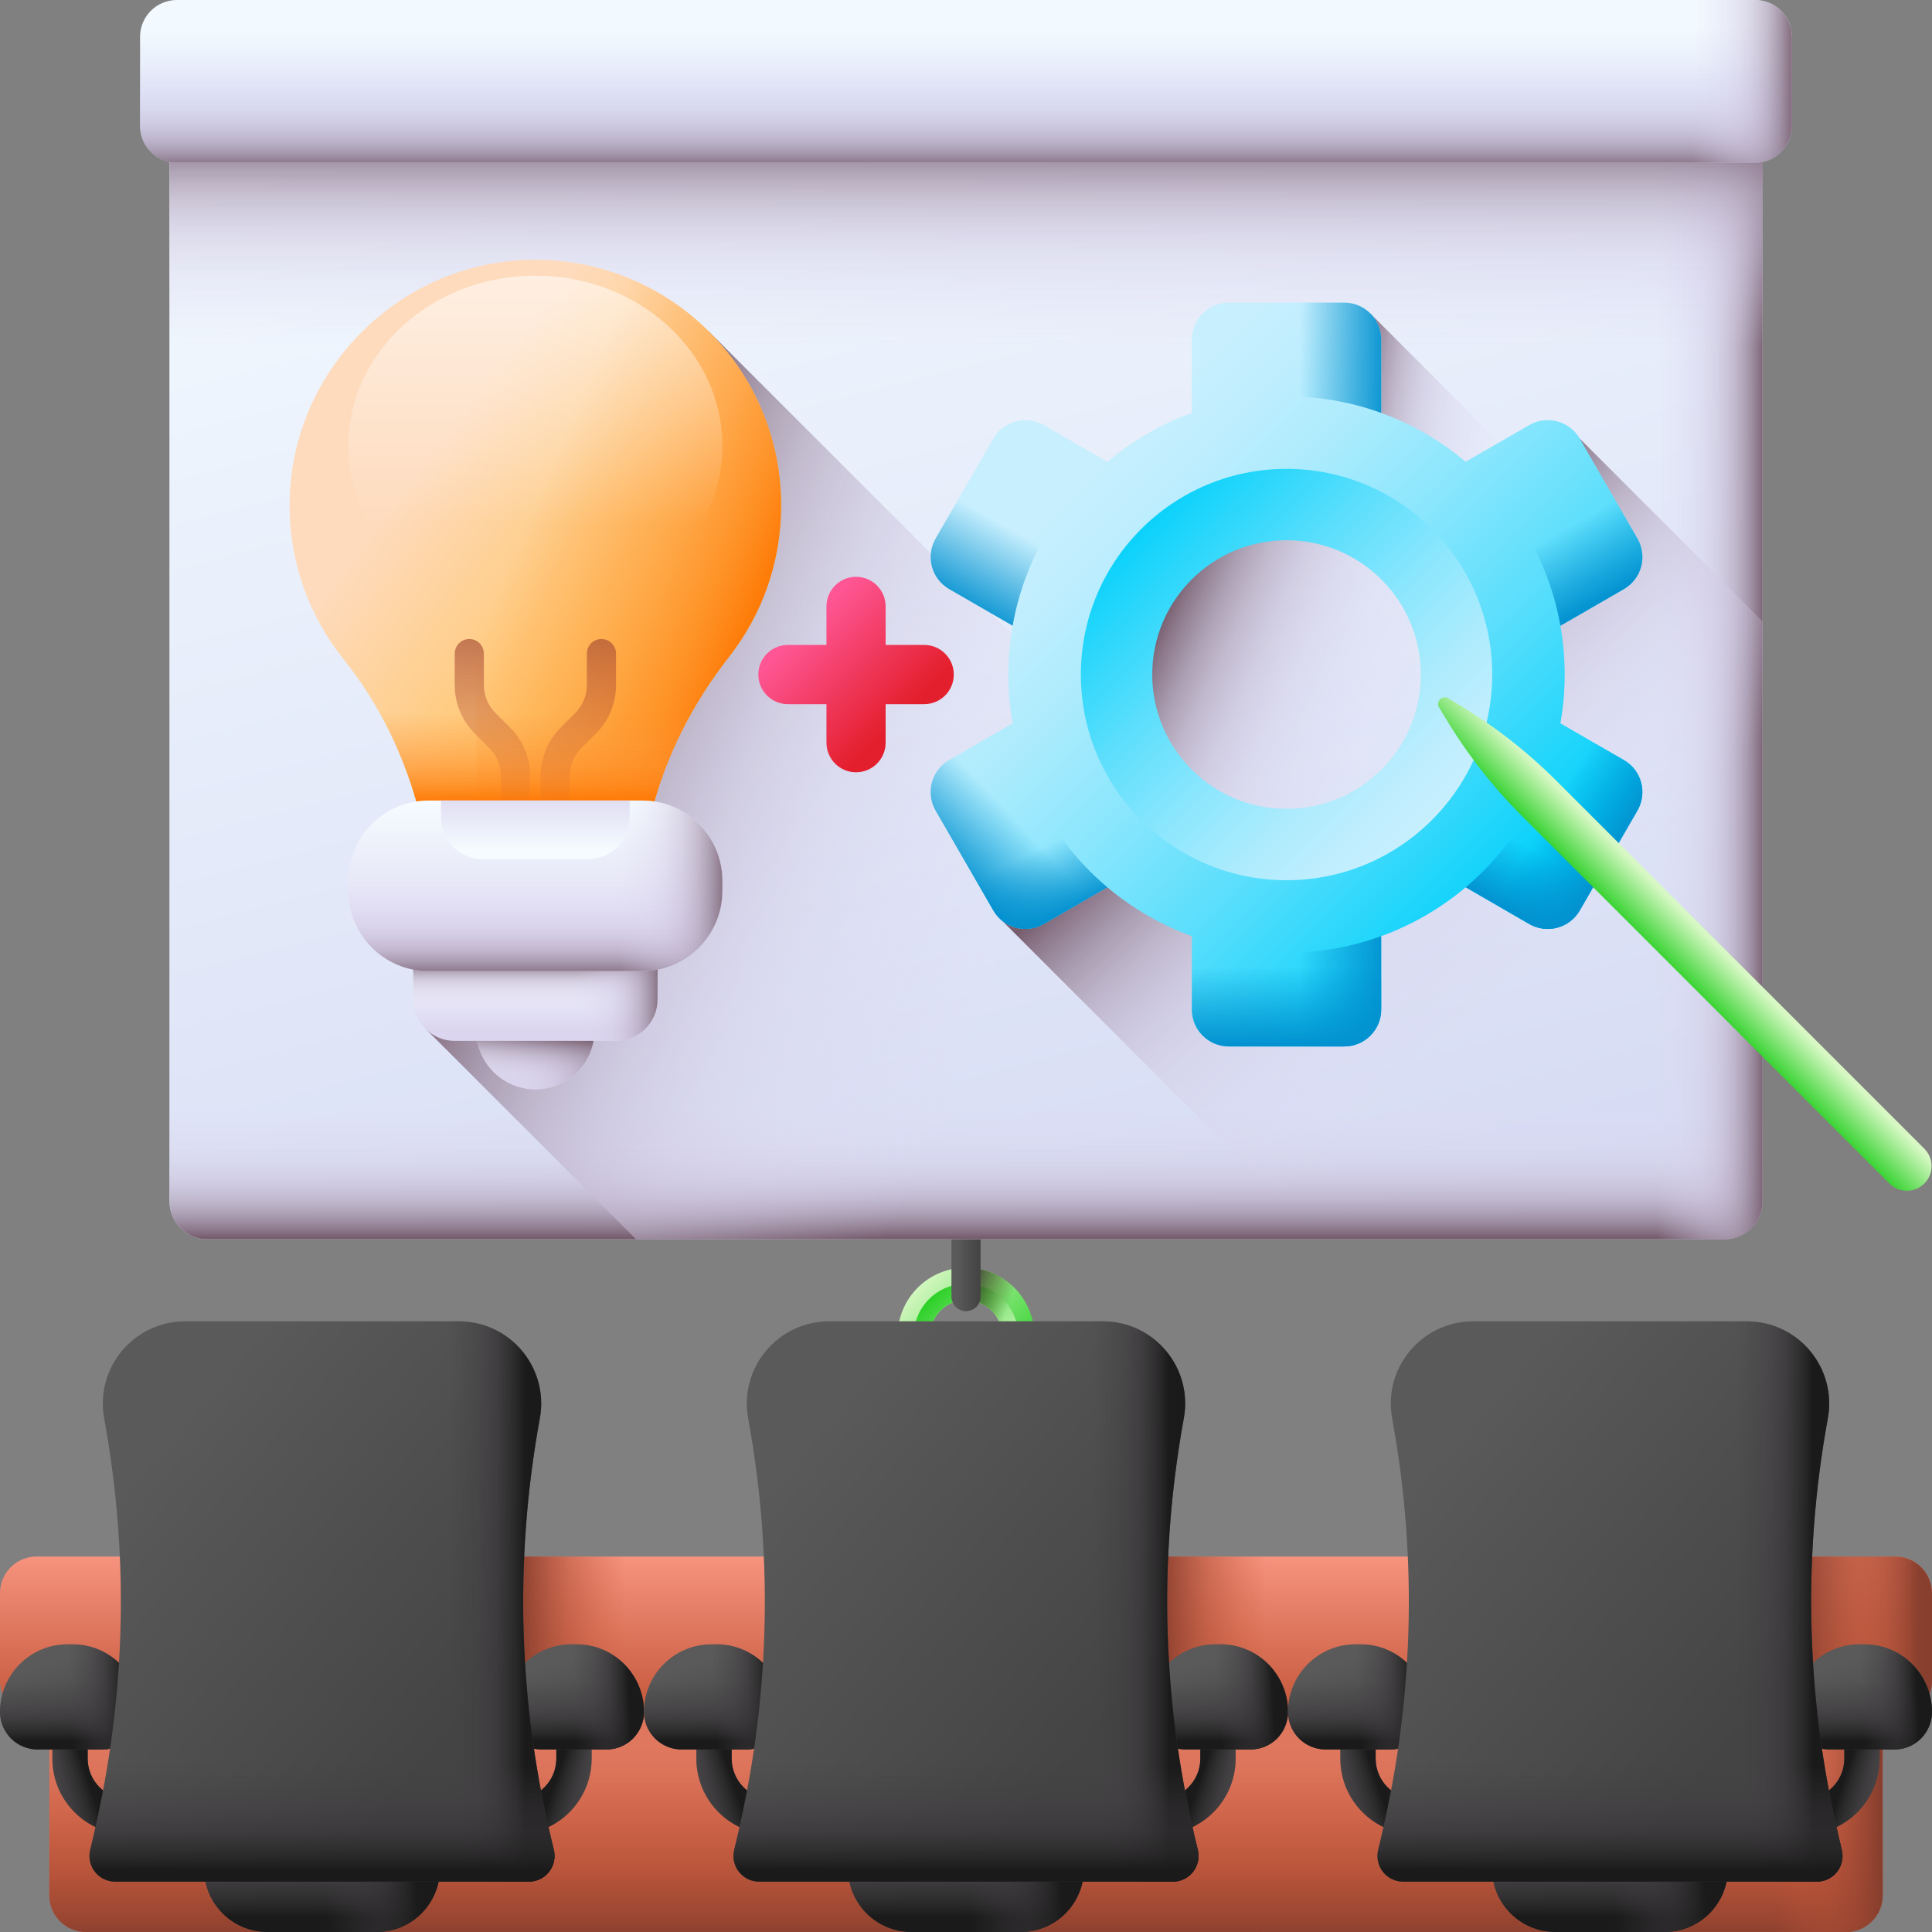 <svg xmlns="http://www.w3.org/2000/svg" width="75" height="75" viewBox="0 0 75 75" fill="none">
  <rect x="0" y="0" width="75" height="75" fill="#808080" stroke="none"/>
  <g clip-path="url(#clip0_645_353)">
    <path d="M73.085 62.169V73.578C73.085 74.326 72.505 74.941 71.77 74.996L41.328 75H3.338C2.552 75 1.915 74.363 1.915 73.578V62.169H73.085Z" fill="url(#paint0_linear_645_353)"/>
    <path d="M73.085 62.169V73.578C73.085 74.326 72.505 74.941 71.77 74.996L41.328 75H3.338C2.552 75 1.915 74.363 1.915 73.578V62.169H73.085Z" fill="url(#paint1_linear_645_353)"/>
    <path d="M73.085 62.169V73.578C73.085 74.326 72.505 74.941 71.77 74.996L41.328 75H3.338C2.552 75 1.915 74.363 1.915 73.578V62.169H73.085Z" fill="url(#paint2_linear_645_353)"/>
    <path d="M73.085 62.169V73.578C73.085 74.363 72.448 75 71.662 75H56.443V62.169H73.085Z" fill="url(#paint3_linear_645_353)"/>
    <path d="M37.5 54.52C36.036 54.52 34.846 53.329 34.846 51.865C34.846 50.402 36.036 49.211 37.5 49.211C38.964 49.211 40.154 50.402 40.154 51.865C40.155 53.329 38.964 54.52 37.5 54.52ZM37.5 50.466C36.729 50.466 36.101 51.093 36.101 51.865C36.101 52.636 36.729 53.264 37.5 53.264C38.272 53.264 38.899 52.636 38.899 51.865C38.899 51.093 38.272 50.466 37.5 50.466Z" fill="url(#paint4_linear_645_353)"/>
    <path d="M39.527 51.865C39.527 50.746 38.62 49.838 37.5 49.838C36.381 49.838 35.473 50.746 35.473 51.865C35.473 52.985 36.381 53.892 37.5 53.892C38.62 53.892 39.527 52.985 39.527 51.865ZM37.5 53.264C36.728 53.264 36.101 52.637 36.101 51.865C36.101 51.094 36.728 50.466 37.5 50.466C38.272 50.466 38.899 51.094 38.899 51.865C38.899 52.637 38.272 53.264 37.5 53.264Z" fill="url(#paint5_linear_645_353)"/>
    <path d="M37.5 49.211V50.466C38.272 50.466 38.899 51.093 38.899 51.865C38.899 52.156 38.81 52.426 38.658 52.65H40.036C40.113 52.402 40.154 52.138 40.154 51.865C40.154 50.401 38.964 49.211 37.5 49.211Z" fill="url(#paint6_linear_645_353)"/>
    <path d="M37.5 50.9C37.188 50.9 36.935 50.647 36.935 50.334V45.273C36.935 44.961 37.188 44.708 37.5 44.708C37.812 44.708 38.066 44.961 38.066 45.273V50.334C38.066 50.647 37.812 50.9 37.5 50.9Z" fill="url(#paint7_linear_645_353)"/>
    <path d="M66.945 48.11H8.054C7.239 48.11 6.577 47.449 6.577 46.633V2.349C6.577 1.533 7.239 0.871 8.054 0.871H66.945C67.761 0.871 68.422 1.533 68.422 2.349V46.633C68.423 47.449 67.761 48.11 66.945 48.11Z" fill="url(#paint8_linear_645_353)"/>
    <path d="M6.577 33.94V46.633C6.577 47.448 7.239 48.11 8.054 48.11H66.945C67.761 48.11 68.422 47.448 68.422 46.633V33.94H6.577Z" fill="url(#paint9_linear_645_353)"/>
    <path d="M66.945 0.871H36.502V48.11H66.945C67.761 48.11 68.422 47.449 68.422 46.633V2.349C68.423 1.533 67.761 0.871 66.945 0.871Z" fill="url(#paint10_linear_645_353)"/>
    <path d="M66.945 0.871H8.054C7.239 0.871 6.577 1.533 6.577 2.349V20.056H68.423V2.349C68.423 1.533 67.761 0.871 66.945 0.871Z" fill="url(#paint11_linear_645_353)"/>
    <path d="M68.134 6.317H6.866C6.077 6.317 5.437 5.676 5.437 4.887V1.43C5.437 0.64 6.077 0 6.866 0H68.134C68.924 0 69.564 0.64 69.564 1.43V4.887C69.564 5.676 68.923 6.317 68.134 6.317Z" fill="url(#paint12_linear_645_353)"/>
    <path d="M5.437 1.574V4.887C5.437 5.677 6.077 6.317 6.866 6.317H68.134C68.924 6.317 69.564 5.676 69.564 4.887V1.574H5.437Z" fill="url(#paint13_linear_645_353)"/>
    <path d="M68.134 0H55.437V6.317H68.134C68.924 6.317 69.564 5.676 69.564 4.887V1.43C69.564 0.64 68.924 0 68.134 0Z" fill="url(#paint14_linear_645_353)"/>
    <path d="M49.943 18.201C45.533 18.201 41.959 21.776 41.959 26.186C41.959 30.596 45.533 34.17 49.943 34.17C54.353 34.17 57.927 30.596 57.927 26.186C57.927 21.776 54.353 18.201 49.943 18.201Z" fill="url(#paint15_linear_645_353)"/>
    <path d="M53.213 12.186V18.817H59.844L53.213 12.186Z" fill="url(#paint16_linear_645_353)"/>
    <path d="M68.423 24.125V46.633C68.423 47.448 67.761 48.11 66.945 48.11H51.268L38.899 35.741L43.983 31.498C45.444 33.138 47.572 34.17 49.942 34.17C54.353 34.17 57.927 30.596 57.927 26.186C57.927 24.334 57.296 22.627 56.238 21.274L61.327 17.029L68.423 24.125Z" fill="url(#paint17_linear_645_353)"/>
    <path d="M27.525 12.875L19.592 20.808V38.483L16.578 39.996L24.692 48.11H62.76L27.525 12.875Z" fill="url(#paint18_linear_645_353)"/>
    <path d="M73.577 66.671H1.423C0.637 66.671 0 66.034 0 65.248V61.846C0 61.06 0.637 60.423 1.423 60.423H73.577C74.363 60.423 75 61.06 75 61.846V65.248C75 66.034 74.363 66.671 73.577 66.671Z" fill="url(#paint19_linear_645_353)"/>
    <path d="M18.786 60.423H31.456V66.671H18.786V60.423Z" fill="url(#paint20_linear_645_353)"/>
    <path d="M43.665 60.423H56.335V66.671H43.665V60.423Z" fill="url(#paint21_linear_645_353)"/>
    <path d="M73.577 60.423H63.758V66.671H73.577C74.363 66.671 75 66.034 75 65.248V61.846C75 61.06 74.363 60.423 73.577 60.423Z" fill="url(#paint22_linear_645_353)"/>
    <path d="M73.577 60.423H63.758V66.671H73.577C74.363 66.671 75 66.034 75 65.248V61.846C75 61.06 74.363 60.423 73.577 60.423Z" fill="url(#paint23_linear_645_353)"/>
    <path d="M7.204 71.215H4.978C3.354 71.215 2.033 69.894 2.033 68.27V65.873H3.404V68.27C3.404 69.138 4.11 69.844 4.978 69.844H7.204V71.215Z" fill="url(#paint24_linear_645_353)"/>
    <path d="M7.204 71.215H4.978C3.354 71.215 2.033 69.894 2.033 68.27V65.873H3.404V68.27C3.404 69.138 4.11 69.844 4.978 69.844H7.204V71.215Z" fill="url(#paint25_linear_645_353)"/>
    <path d="M3.975 67.915H1.461C0.654 67.915 0 67.261 0 66.454C0 65.005 1.174 63.831 2.623 63.831H2.814C4.262 63.831 5.437 65.005 5.437 66.454C5.436 67.261 4.782 67.915 3.975 67.915Z" fill="url(#paint26_linear_645_353)"/>
    <path d="M3.975 67.915H1.461C0.654 67.915 0 67.261 0 66.454C0 65.005 1.174 63.831 2.623 63.831H2.814C4.262 63.831 5.437 65.005 5.437 66.454C5.436 67.261 4.782 67.915 3.975 67.915Z" fill="url(#paint27_linear_645_353)"/>
    <path d="M2.814 63.831H2.622C2.422 63.831 2.226 63.855 2.039 63.897V67.915H3.975C4.782 67.915 5.436 67.261 5.436 66.454C5.436 65.005 4.262 63.831 2.814 63.831Z" fill="url(#paint28_linear_645_353)"/>
    <path d="M17.796 71.215H20.022C21.646 71.215 22.967 69.894 22.967 68.27V65.873H21.596V68.27C21.596 69.138 20.89 69.844 20.022 69.844H17.796V71.215Z" fill="url(#paint29_linear_645_353)"/>
    <path d="M17.796 71.215H20.022C21.646 71.215 22.967 69.894 22.967 68.27V65.873H21.596V68.27C21.596 69.138 20.89 69.844 20.022 69.844H17.796V71.215Z" fill="url(#paint30_linear_645_353)"/>
    <path d="M23.539 67.915H21.024C20.218 67.915 19.564 67.261 19.564 66.454C19.564 65.005 20.738 63.831 22.186 63.831H22.377C23.826 63.831 25 65.005 25 66.454C25 67.261 24.346 67.915 23.539 67.915Z" fill="url(#paint31_linear_645_353)"/>
    <path d="M23.539 67.915H21.024C20.218 67.915 19.564 67.261 19.564 66.454C19.564 65.005 20.738 63.831 22.186 63.831H22.377C23.826 63.831 25 65.005 25 66.454C25 67.261 24.346 67.915 23.539 67.915Z" fill="url(#paint32_linear_645_353)"/>
    <path d="M22.377 63.831H22.186C21.985 63.831 21.79 63.855 21.602 63.897V67.915H23.539C24.346 67.915 25 67.261 25 66.454C25 65.005 23.826 63.831 22.377 63.831Z" fill="url(#paint33_linear_645_353)"/>
    <path d="M14.618 75H10.382C9.023 75 7.921 73.898 7.921 72.539C7.921 70.099 9.899 68.121 12.339 68.121H12.661C15.101 68.121 17.079 70.099 17.079 72.539C17.079 73.898 15.977 75 14.618 75Z" fill="url(#paint34_linear_645_353)"/>
    <path d="M14.618 75H10.382C9.023 75 7.921 73.898 7.921 72.539C7.921 70.099 9.899 68.121 12.339 68.121H12.661C15.101 68.121 17.079 70.099 17.079 72.539C17.079 73.898 15.977 75 14.618 75Z" fill="url(#paint35_linear_645_353)"/>
    <path d="M12.662 68.121H12.339C12.001 68.121 11.672 68.16 11.355 68.232V75H14.618C15.978 75 17.08 73.898 17.08 72.539C17.08 70.099 15.102 68.121 12.662 68.121Z" fill="url(#paint36_linear_645_353)"/>
    <path d="M20.53 73.046C15.177 73.046 9.824 73.046 4.47 73.046C3.821 73.046 3.346 72.436 3.502 71.805C4.88 66.224 5.061 60.64 4.043 55.058C3.686 53.097 5.197 51.293 7.19 51.293H17.81C19.803 51.293 21.314 53.097 20.957 55.058C19.94 60.64 20.12 66.224 21.499 71.805C21.654 72.436 21.18 73.046 20.53 73.046Z" fill="url(#paint37_linear_645_353)"/>
    <path d="M20.957 55.057C21.314 53.097 19.803 51.293 17.81 51.293C15.608 51.293 13.407 51.293 11.205 51.293V73.046H20.53C21.18 73.046 21.654 72.436 21.498 71.805C20.12 66.224 19.94 60.64 20.957 55.057Z" fill="url(#paint38_linear_645_353)"/>
    <path d="M3.502 71.805C3.346 72.436 3.821 73.046 4.47 73.046H20.53C21.18 73.046 21.654 72.436 21.499 71.805C20.922 69.472 20.556 67.138 20.399 64.804H4.602C4.444 67.138 4.078 69.472 3.502 71.805Z" fill="url(#paint39_linear_645_353)"/>
    <path d="M32.204 71.215H29.978C28.354 71.215 27.033 69.894 27.033 68.27V65.873H28.404V68.27C28.404 69.138 29.11 69.844 29.978 69.844H32.204V71.215Z" fill="url(#paint40_linear_645_353)"/>
    <path d="M32.204 71.215H29.978C28.354 71.215 27.033 69.894 27.033 68.27V65.873H28.404V68.27C28.404 69.138 29.11 69.844 29.978 69.844H32.204V71.215Z" fill="url(#paint41_linear_645_353)"/>
    <path d="M28.975 67.915H26.461C25.654 67.915 25 67.261 25 66.454C25 65.005 26.174 63.831 27.623 63.831H27.814C29.262 63.831 30.437 65.005 30.437 66.454C30.436 67.261 29.782 67.915 28.975 67.915Z" fill="url(#paint42_linear_645_353)"/>
    <path d="M28.975 67.915H26.461C25.654 67.915 25 67.261 25 66.454C25 65.005 26.174 63.831 27.623 63.831H27.814C29.262 63.831 30.437 65.005 30.437 66.454C30.436 67.261 29.782 67.915 28.975 67.915Z" fill="url(#paint43_linear_645_353)"/>
    <path d="M27.814 63.831H27.622C27.422 63.831 27.226 63.855 27.039 63.897V67.915H28.975C29.782 67.915 30.436 67.261 30.436 66.454C30.436 65.005 29.262 63.831 27.814 63.831Z" fill="url(#paint44_linear_645_353)"/>
    <path d="M42.796 71.215H45.022C46.646 71.215 47.967 69.894 47.967 68.27V65.873H46.596V68.27C46.596 69.138 45.89 69.844 45.022 69.844H42.796V71.215Z" fill="url(#paint45_linear_645_353)"/>
    <path d="M42.796 71.215H45.022C46.646 71.215 47.967 69.894 47.967 68.27V65.873H46.596V68.27C46.596 69.138 45.89 69.844 45.022 69.844H42.796V71.215Z" fill="url(#paint46_linear_645_353)"/>
    <path d="M48.539 67.915H46.024C45.218 67.915 44.563 67.261 44.563 66.454C44.563 65.005 45.738 63.831 47.186 63.831H47.377C48.826 63.831 50 65.005 50 66.454C50 67.261 49.346 67.915 48.539 67.915Z" fill="url(#paint47_linear_645_353)"/>
    <path d="M48.539 67.915H46.024C45.218 67.915 44.563 67.261 44.563 66.454C44.563 65.005 45.738 63.831 47.186 63.831H47.377C48.826 63.831 50 65.005 50 66.454C50 67.261 49.346 67.915 48.539 67.915Z" fill="url(#paint48_linear_645_353)"/>
    <path d="M47.377 63.831H47.186C46.985 63.831 46.79 63.855 46.602 63.897V67.915H48.539C49.346 67.915 50 67.261 50 66.454C50 65.005 48.826 63.831 47.377 63.831Z" fill="url(#paint49_linear_645_353)"/>
    <path d="M39.618 75H35.382C34.022 75 32.92 73.898 32.92 72.539C32.92 70.099 34.898 68.121 37.339 68.121H37.661C40.101 68.121 42.079 70.099 42.079 72.539C42.079 73.898 40.977 75 39.618 75Z" fill="url(#paint50_linear_645_353)"/>
    <path d="M39.618 75H35.382C34.022 75 32.92 73.898 32.92 72.539C32.92 70.099 34.898 68.121 37.339 68.121H37.661C40.101 68.121 42.079 70.099 42.079 72.539C42.079 73.898 40.977 75 39.618 75Z" fill="url(#paint51_linear_645_353)"/>
    <path d="M37.661 68.121H37.339C37.001 68.121 36.672 68.16 36.355 68.232V75H39.618C40.977 75 42.079 73.898 42.079 72.539C42.079 70.099 40.101 68.121 37.661 68.121Z" fill="url(#paint52_linear_645_353)"/>
    <path d="M45.53 73.046C40.176 73.046 34.823 73.046 29.47 73.046C28.82 73.046 28.346 72.436 28.502 71.805C29.88 66.224 30.06 60.64 29.043 55.058C28.686 53.097 30.197 51.293 32.19 51.293H42.81C44.803 51.293 46.314 53.097 45.957 55.058C44.94 60.64 45.12 66.224 46.498 71.805C46.654 72.436 46.179 73.046 45.53 73.046Z" fill="url(#paint53_linear_645_353)"/>
    <path d="M45.956 55.057C46.314 53.097 44.803 51.293 42.81 51.293C40.608 51.293 38.406 51.293 36.205 51.293V73.046H45.529C46.179 73.046 46.654 72.436 46.498 71.805C45.12 66.224 44.939 60.64 45.956 55.057Z" fill="url(#paint54_linear_645_353)"/>
    <path d="M28.502 71.805C28.346 72.436 28.82 73.046 29.47 73.046H45.53C46.179 73.046 46.654 72.436 46.498 71.805C45.922 69.472 45.556 67.138 45.398 64.804H29.601C29.444 67.138 29.078 69.472 28.502 71.805Z" fill="url(#paint55_linear_645_353)"/>
    <path d="M57.204 71.215H54.977C53.353 71.215 52.032 69.894 52.032 68.27V65.873H53.403V68.27C53.403 69.138 54.109 69.844 54.977 69.844H57.204V71.215Z" fill="url(#paint56_linear_645_353)"/>
    <path d="M57.204 71.215H54.977C53.353 71.215 52.032 69.894 52.032 68.27V65.873H53.403V68.27C53.403 69.138 54.109 69.844 54.977 69.844H57.204V71.215Z" fill="url(#paint57_linear_645_353)"/>
    <path d="M53.975 67.915H51.461C50.654 67.915 50 67.261 50 66.454C50 65.005 51.174 63.831 52.623 63.831H52.814C54.262 63.831 55.437 65.005 55.437 66.454C55.436 67.261 54.782 67.915 53.975 67.915Z" fill="url(#paint58_linear_645_353)"/>
    <path d="M53.975 67.915H51.461C50.654 67.915 50 67.261 50 66.454C50 65.005 51.174 63.831 52.623 63.831H52.814C54.262 63.831 55.437 65.005 55.437 66.454C55.436 67.261 54.782 67.915 53.975 67.915Z" fill="url(#paint59_linear_645_353)"/>
    <path d="M52.814 63.831H52.623C52.422 63.831 52.226 63.855 52.039 63.897V67.915H53.975C54.782 67.915 55.436 67.261 55.436 66.454C55.436 65.005 54.262 63.831 52.814 63.831Z" fill="url(#paint60_linear_645_353)"/>
    <path d="M67.796 71.215H70.022C71.646 71.215 72.967 69.894 72.967 68.27V65.873H71.596V68.27C71.596 69.138 70.89 69.844 70.022 69.844H67.796V71.215Z" fill="url(#paint61_linear_645_353)"/>
    <path d="M67.796 71.215H70.022C71.646 71.215 72.967 69.894 72.967 68.27V65.873H71.596V68.27C71.596 69.138 70.89 69.844 70.022 69.844H67.796V71.215Z" fill="url(#paint62_linear_645_353)"/>
    <path d="M73.539 67.915H71.024C70.218 67.915 69.564 67.261 69.564 66.454C69.564 65.005 70.738 63.831 72.186 63.831H72.377C73.826 63.831 75 65.005 75 66.454C75 67.261 74.346 67.915 73.539 67.915Z" fill="url(#paint63_linear_645_353)"/>
    <path d="M73.539 67.915H71.024C70.218 67.915 69.564 67.261 69.564 66.454C69.564 65.005 70.738 63.831 72.186 63.831H72.377C73.826 63.831 75 65.005 75 66.454C75 67.261 74.346 67.915 73.539 67.915Z" fill="url(#paint64_linear_645_353)"/>
    <path d="M72.377 63.831H72.186C71.985 63.831 71.79 63.855 71.602 63.897V67.915H73.539C74.346 67.915 75 67.261 75 66.454C75 65.005 73.826 63.831 72.377 63.831Z" fill="url(#paint65_linear_645_353)"/>
    <path d="M64.618 75H60.382C59.022 75 57.92 73.898 57.92 72.539C57.92 70.099 59.898 68.121 62.339 68.121H62.661C65.101 68.121 67.079 70.099 67.079 72.539C67.079 73.898 65.977 75 64.618 75Z" fill="url(#paint66_linear_645_353)"/>
    <path d="M64.618 75H60.382C59.022 75 57.92 73.898 57.92 72.539C57.92 70.099 59.898 68.121 62.339 68.121H62.661C65.101 68.121 67.079 70.099 67.079 72.539C67.079 73.898 65.977 75 64.618 75Z" fill="url(#paint67_linear_645_353)"/>
    <path d="M62.661 68.121H62.339C62.001 68.121 61.672 68.16 61.355 68.232V75H64.618C65.977 75 67.079 73.898 67.079 72.539C67.079 70.099 65.101 68.121 62.661 68.121Z" fill="url(#paint68_linear_645_353)"/>
    <path d="M70.53 73.046C65.176 73.046 59.823 73.046 54.47 73.046C53.82 73.046 53.346 72.436 53.502 71.805C54.88 66.224 55.06 60.64 54.043 55.058C53.686 53.097 55.197 51.293 57.19 51.293H67.81C69.803 51.293 71.314 53.097 70.957 55.058C69.939 60.64 70.12 66.224 71.498 71.805C71.654 72.436 71.179 73.046 70.53 73.046Z" fill="url(#paint69_linear_645_353)"/>
    <path d="M70.957 55.057C71.314 53.097 69.802 51.293 67.81 51.293C65.608 51.293 63.406 51.293 61.205 51.293V73.046H70.529C71.179 73.046 71.654 72.436 71.498 71.805C70.12 66.224 69.939 60.64 70.957 55.057Z" fill="url(#paint70_linear_645_353)"/>
    <path d="M53.502 71.805C53.346 72.436 53.82 73.046 54.47 73.046H70.53C71.179 73.046 71.654 72.436 71.498 71.805C70.922 69.472 70.556 67.138 70.398 64.804H54.601C54.444 67.138 54.078 69.472 53.502 71.805Z" fill="url(#paint71_linear_645_353)"/>
    <path d="M20.783 42.288C22.049 42.288 23.075 41.261 23.075 39.996C23.075 38.73 22.049 37.704 20.783 37.704C19.517 37.704 18.491 38.73 18.491 39.996C18.491 41.261 19.517 42.288 20.783 42.288Z" fill="url(#paint72_linear_645_353)"/>
    <path d="M20.783 42.288C22.049 42.288 23.075 41.261 23.075 39.996C23.075 38.73 22.049 37.704 20.783 37.704C19.517 37.704 18.491 38.73 18.491 39.996C18.491 41.261 19.517 42.288 20.783 42.288Z" fill="url(#paint73_linear_645_353)"/>
    <path d="M20.783 42.288C22.049 42.288 23.075 41.261 23.075 39.996C23.075 38.73 22.049 37.704 20.783 37.704C19.517 37.704 18.491 38.73 18.491 39.996C18.491 41.261 19.517 42.288 20.783 42.288Z" fill="url(#paint74_linear_645_353)"/>
    <path d="M23.914 40.407H17.652C16.761 40.407 16.039 39.685 16.039 38.794V36.759H25.527V38.794C25.527 39.685 24.805 40.407 23.914 40.407Z" fill="url(#paint75_linear_645_353)"/>
    <path d="M23.914 40.407H17.652C16.761 40.407 16.039 39.685 16.039 38.794V36.759H25.527V38.794C25.527 39.685 24.805 40.407 23.914 40.407Z" fill="url(#paint76_linear_645_353)"/>
    <path d="M25.527 36.76V38.795C25.527 39.686 24.805 40.408 23.913 40.408H20.783V36.76H25.527Z" fill="url(#paint77_linear_645_353)"/>
    <path d="M30.324 19.625C30.324 14.311 25.979 10.011 20.647 10.085C15.495 10.157 11.295 14.372 11.242 19.525C11.219 21.822 12.007 23.934 13.338 25.593C14.751 27.353 15.736 29.417 16.296 31.604L16.366 31.878H25.2L25.291 31.519C25.854 29.321 26.903 27.286 28.301 25.499C29.568 23.88 30.324 21.841 30.324 19.625Z" fill="url(#paint78_linear_645_353)"/>
    <path d="M20.647 10.085C19.905 10.095 19.184 10.194 18.491 10.367V31.878H25.2L25.292 31.519C25.854 29.321 26.903 27.286 28.301 25.499C29.569 23.88 30.324 21.841 30.324 19.625C30.324 14.311 25.979 10.011 20.647 10.085Z" fill="url(#paint79_linear_645_353)"/>
    <path d="M20.783 23.91C24.792 23.91 28.042 20.953 28.042 17.306C28.042 13.659 24.792 10.702 20.783 10.702C16.774 10.702 13.524 13.659 13.524 17.306C13.524 20.953 16.774 23.91 20.783 23.91Z" fill="url(#paint80_linear_645_353)"/>
    <path d="M11.242 19.525C11.219 21.822 12.007 23.934 13.338 25.593C14.751 27.353 15.736 29.417 16.296 31.604L16.366 31.878H25.2L25.292 31.519C25.854 29.321 26.903 27.286 28.301 25.5C29.568 23.88 30.324 21.841 30.324 19.625C30.324 19.491 30.319 19.357 30.314 19.224H11.253C11.249 19.324 11.243 19.424 11.242 19.525Z" fill="url(#paint81_linear_645_353)"/>
    <path d="M20.013 31.891C19.7 31.891 19.447 31.638 19.447 31.325V30.13C19.447 29.718 19.287 29.331 18.995 29.04L18.435 28.48C17.93 27.975 17.652 27.303 17.652 26.589V25.373C17.652 25.06 17.905 24.807 18.218 24.807C18.53 24.807 18.784 25.06 18.784 25.373V26.589C18.784 27.001 18.944 27.388 19.235 27.679L19.796 28.24C20.301 28.745 20.579 29.416 20.579 30.13V31.325C20.579 31.638 20.325 31.891 20.013 31.891Z" fill="url(#paint82_linear_645_353)"/>
    <path d="M21.553 31.891C21.865 31.891 22.119 31.638 22.119 31.325V30.13C22.119 29.718 22.279 29.331 22.57 29.04L23.131 28.48C23.636 27.975 23.914 27.303 23.914 26.589V25.373C23.914 25.06 23.66 24.807 23.348 24.807C23.035 24.807 22.782 25.06 22.782 25.373V26.589C22.782 27.001 22.621 27.388 22.33 27.679L21.77 28.24C21.265 28.745 20.987 29.416 20.987 30.13V31.325C20.987 31.638 21.24 31.891 21.553 31.891Z" fill="url(#paint83_linear_645_353)"/>
    <path d="M24.928 37.697H16.638C14.918 37.697 13.524 36.303 13.524 34.584V34.19C13.524 32.47 14.918 31.076 16.638 31.076H24.928C26.648 31.076 28.042 32.47 28.042 34.19V34.584C28.042 36.303 26.648 37.697 24.928 37.697Z" fill="url(#paint84_linear_645_353)"/>
    <path d="M13.524 34.19V34.584C13.524 36.303 14.918 37.697 16.638 37.697H24.928C26.648 37.697 28.042 36.303 28.042 34.584V34.19C28.042 33.899 27.999 33.619 27.925 33.353H13.641C13.567 33.619 13.524 33.899 13.524 34.19Z" fill="url(#paint85_linear_645_353)"/>
    <path d="M24.928 31.076H20.783V37.697H24.928C26.648 37.697 28.042 36.303 28.042 34.584V34.19C28.042 32.47 26.648 31.076 24.928 31.076Z" fill="url(#paint86_linear_645_353)"/>
    <path d="M17.122 31.076V31.74C17.122 32.63 17.844 33.353 18.735 33.353H22.831C23.722 33.353 24.444 32.63 24.444 31.74V31.076H17.122Z" fill="url(#paint87_linear_645_353)"/>
    <path d="M63.039 29.503L60.575 28.08C60.683 27.465 60.741 26.832 60.741 26.186C60.741 25.539 60.683 24.907 60.575 24.292L63.039 22.868C63.727 22.472 63.962 21.593 63.565 20.906L61.327 17.028C60.93 16.341 60.051 16.106 59.364 16.502L56.897 17.926C55.934 17.114 54.826 16.468 53.618 16.03V13.185C53.618 12.391 52.975 11.748 52.182 11.748H47.704C46.911 11.748 46.267 12.391 46.267 13.185V16.03C45.059 16.468 43.952 17.114 42.988 17.926L40.521 16.502C39.834 16.106 38.955 16.341 38.558 17.028L36.32 20.906C35.923 21.593 36.159 22.472 36.846 22.868L39.31 24.292C39.202 24.907 39.145 25.539 39.145 26.186C39.145 26.832 39.202 27.465 39.31 28.08L36.846 29.503C36.159 29.9 35.923 30.778 36.32 31.465L38.558 35.344C38.955 36.031 39.834 36.266 40.521 35.87L42.988 34.445C43.952 35.257 45.059 35.904 46.267 36.342V39.187C46.267 39.98 46.911 40.623 47.704 40.623H52.182C52.975 40.623 53.618 39.98 53.618 39.187V36.342C54.826 35.904 55.934 35.257 56.897 34.445L59.364 35.87C60.051 36.266 60.93 36.031 61.327 35.344L63.565 31.465C63.962 30.778 63.727 29.9 63.039 29.503ZM49.943 31.782C46.852 31.782 44.347 29.276 44.347 26.186C44.347 23.096 46.852 20.59 49.943 20.59C53.033 20.59 55.538 23.096 55.538 26.186C55.538 29.276 53.033 31.782 49.943 31.782Z" fill="url(#paint88_linear_645_353)"/>
    <path d="M49.943 18.201C45.533 18.201 41.959 21.776 41.959 26.186C41.959 30.596 45.533 34.17 49.943 34.17C54.353 34.17 57.927 30.596 57.927 26.186C57.927 21.776 54.353 18.201 49.943 18.201ZM49.943 31.399C47.064 31.399 44.73 29.065 44.73 26.186C44.73 23.307 47.064 20.973 49.943 20.973C52.822 20.973 55.156 23.307 55.156 26.186C55.156 29.065 52.822 31.399 49.943 31.399Z" fill="url(#paint89_linear_645_353)"/>
    <path d="M39.311 28.08L36.846 29.503C36.159 29.9 35.923 30.779 36.32 31.466L38.559 35.343C38.956 36.03 39.834 36.266 40.521 35.869L42.988 34.445C41.097 32.85 39.76 30.619 39.311 28.08Z" fill="url(#paint90_linear_645_353)"/>
    <path d="M39.311 28.08L36.846 29.503C36.159 29.9 35.923 30.779 36.32 31.466L38.559 35.343C38.956 36.03 39.834 36.266 40.521 35.869L42.988 34.445C41.097 32.85 39.76 30.619 39.311 28.08Z" fill="url(#paint91_linear_645_353)"/>
    <path d="M63.565 20.906L61.327 17.028C60.93 16.341 60.051 16.106 59.364 16.502L56.898 17.927C58.789 19.521 60.126 21.753 60.575 24.291L63.04 22.868C63.727 22.471 63.962 21.593 63.565 20.906Z" fill="url(#paint92_linear_645_353)"/>
    <path d="M49.943 15.388C51.233 15.388 52.471 15.615 53.618 16.03V13.185C53.618 12.391 52.975 11.748 52.182 11.748H47.704C46.911 11.748 46.268 12.392 46.268 13.185V16.03C47.415 15.615 48.652 15.388 49.943 15.388Z" fill="url(#paint93_linear_645_353)"/>
    <path d="M49.943 36.984C48.653 36.984 47.415 36.757 46.268 36.342V39.187C46.268 39.98 46.911 40.623 47.704 40.623H52.182C52.975 40.623 53.618 39.98 53.618 39.187V36.342C52.471 36.757 51.234 36.984 49.943 36.984Z" fill="url(#paint94_linear_645_353)"/>
    <path d="M49.943 36.984C48.653 36.984 47.415 36.757 46.268 36.342V39.187C46.268 39.98 46.911 40.623 47.704 40.623H52.182C52.975 40.623 53.618 39.98 53.618 39.187V36.342C52.471 36.757 51.234 36.984 49.943 36.984Z" fill="url(#paint95_linear_645_353)"/>
    <path d="M42.988 17.927L40.521 16.502C39.834 16.106 38.956 16.341 38.559 17.028L36.32 20.906C35.923 21.593 36.159 22.471 36.846 22.868L39.311 24.291C39.76 21.753 41.097 19.521 42.988 17.927Z" fill="url(#paint96_linear_645_353)"/>
    <path d="M63.04 29.503L60.575 28.08C60.126 30.619 58.789 32.85 56.898 34.445L59.364 35.869C60.051 36.266 60.93 36.03 61.327 35.343L63.565 31.466C63.962 30.779 63.727 29.9 63.04 29.503Z" fill="url(#paint97_linear_645_353)"/>
    <path d="M63.04 29.503L60.575 28.08C60.126 30.619 58.789 32.85 56.898 34.445L59.364 35.869C60.051 36.266 60.93 36.03 61.327 35.343L63.565 31.466C63.962 30.779 63.727 29.9 63.04 29.503Z" fill="url(#paint98_linear_645_353)"/>
    <path d="M35.877 25.037H34.38V23.54C34.38 22.906 33.866 22.392 33.232 22.392C32.597 22.392 32.083 22.906 32.083 23.54V25.037H30.586C29.952 25.037 29.438 25.551 29.438 26.186C29.438 26.82 29.952 27.335 30.586 27.335H32.083V28.831C32.083 29.466 32.597 29.98 33.232 29.98C33.866 29.98 34.38 29.466 34.38 28.831V27.335H35.877C36.512 27.335 37.026 26.82 37.026 26.186C37.026 25.551 36.512 25.037 35.877 25.037Z" fill="url(#paint99_linear_645_353)"/>
    <path d="M74.702 45.945C74.329 46.318 73.723 46.318 73.349 45.945L59.088 31.684C57.954 30.55 56.963 29.283 56.135 27.91L55.866 27.465C55.726 27.233 55.991 26.969 56.223 27.109L56.667 27.377C58.04 28.205 59.307 29.197 60.441 30.331L74.702 44.592C75.076 44.966 75.076 45.571 74.702 45.945Z" fill="url(#paint100_linear_645_353)"/>
  </g>
  <defs>
    <linearGradient id="paint0_linear_645_353" x1="37.5" y1="61.743" x2="37.5" y2="74.61" gradientUnits="userSpaceOnUse">
      <stop stop-color="#F89580"/>
      <stop offset="1" stop-color="#C4573A"/>
    </linearGradient>
    <linearGradient id="paint1_linear_645_353" x1="37.5" y1="68.87" x2="37.5" y2="75.272" gradientUnits="userSpaceOnUse">
      <stop stop-color="#C4573A" stop-opacity="0"/>
      <stop offset="0.235" stop-color="#BE5539" stop-opacity="0.235"/>
      <stop offset="0.539" stop-color="#AE4E35" stop-opacity="0.539"/>
      <stop offset="0.879" stop-color="#934330" stop-opacity="0.879"/>
      <stop offset="1" stop-color="#883F2E"/>
    </linearGradient>
    <linearGradient id="paint2_linear_645_353" x1="37.5" y1="67.762" x2="37.5" y2="63.117" gradientUnits="userSpaceOnUse">
      <stop stop-color="#C4573A" stop-opacity="0"/>
      <stop offset="0.235" stop-color="#BE5539" stop-opacity="0.235"/>
      <stop offset="0.539" stop-color="#AE4E35" stop-opacity="0.539"/>
      <stop offset="0.879" stop-color="#934330" stop-opacity="0.879"/>
      <stop offset="1" stop-color="#883F2E"/>
    </linearGradient>
    <linearGradient id="paint3_linear_645_353" x1="68.87" y1="68.585" x2="72.963" y2="68.585" gradientUnits="userSpaceOnUse">
      <stop stop-color="#C4573A" stop-opacity="0"/>
      <stop offset="0.235" stop-color="#BE5539" stop-opacity="0.235"/>
      <stop offset="0.539" stop-color="#AE4E35" stop-opacity="0.539"/>
      <stop offset="0.879" stop-color="#934330" stop-opacity="0.879"/>
      <stop offset="1" stop-color="#883F2E"/>
    </linearGradient>
    <linearGradient id="paint4_linear_645_353" x1="35.506" y1="49.871" x2="39.44" y2="53.805" gradientUnits="userSpaceOnUse">
      <stop stop-color="#D7F8C4"/>
      <stop offset="1" stop-color="#24CE20"/>
    </linearGradient>
    <linearGradient id="paint5_linear_645_353" x1="38.801" y1="53.166" x2="35.958" y2="50.323" gradientUnits="userSpaceOnUse">
      <stop stop-color="#D7F8C4"/>
      <stop offset="1" stop-color="#24CE20"/>
    </linearGradient>
    <linearGradient id="paint6_linear_645_353" x1="38.978" y1="51.174" x2="37.353" y2="50.577" gradientUnits="userSpaceOnUse">
      <stop stop-color="#334C0F" stop-opacity="0"/>
      <stop offset="0.32" stop-color="#344C12" stop-opacity="0.32"/>
      <stop offset="0.565" stop-color="#374A1C" stop-opacity="0.565"/>
      <stop offset="0.786" stop-color="#3C482C" stop-opacity="0.786"/>
      <stop offset="0.991" stop-color="#444443" stop-opacity="0.991"/>
      <stop offset="1" stop-color="#444444"/>
    </linearGradient>
    <linearGradient id="paint7_linear_645_353" x1="37.14" y1="47.804" x2="38.001" y2="47.804" gradientUnits="userSpaceOnUse">
      <stop stop-color="#5A5A5A"/>
      <stop offset="1" stop-color="#444444"/>
    </linearGradient>
    <linearGradient id="paint8_linear_645_353" x1="31.006" y1="-0.712" x2="44.507" y2="51.687" gradientUnits="userSpaceOnUse">
      <stop stop-color="#F3FAFF"/>
      <stop offset="1" stop-color="#D5DAF3"/>
    </linearGradient>
    <linearGradient id="paint9_linear_645_353" x1="37.5" y1="42.947" x2="37.5" y2="48.047" gradientUnits="userSpaceOnUse">
      <stop stop-color="#DBD5EF" stop-opacity="0"/>
      <stop offset="0.259" stop-color="#D9D2EC" stop-opacity="0.259"/>
      <stop offset="0.429" stop-color="#D2CAE3" stop-opacity="0.43"/>
      <stop offset="0.575" stop-color="#C6BCD4" stop-opacity="0.575"/>
      <stop offset="0.707" stop-color="#B6A9BF" stop-opacity="0.707"/>
      <stop offset="0.828" stop-color="#A08FA4" stop-opacity="0.828"/>
      <stop offset="0.942" stop-color="#867082" stop-opacity="0.942"/>
      <stop offset="1" stop-color="#765D6E"/>
    </linearGradient>
    <linearGradient id="paint10_linear_645_353" x1="64.305" y1="24.491" x2="68.506" y2="24.491" gradientUnits="userSpaceOnUse">
      <stop stop-color="#DBD5EF" stop-opacity="0"/>
      <stop offset="0.259" stop-color="#D9D2EC" stop-opacity="0.259"/>
      <stop offset="0.429" stop-color="#D2CAE3" stop-opacity="0.43"/>
      <stop offset="0.575" stop-color="#C6BCD4" stop-opacity="0.575"/>
      <stop offset="0.707" stop-color="#B6A9BF" stop-opacity="0.707"/>
      <stop offset="0.828" stop-color="#A08FA4" stop-opacity="0.828"/>
      <stop offset="0.942" stop-color="#867082" stop-opacity="0.942"/>
      <stop offset="1" stop-color="#765D6E"/>
    </linearGradient>
    <linearGradient id="paint11_linear_645_353" x1="37.5" y1="13.493" x2="37.5" y2="5.139" gradientUnits="userSpaceOnUse">
      <stop stop-color="#DBD5EF" stop-opacity="0"/>
      <stop offset="0.259" stop-color="#D9D2EC" stop-opacity="0.259"/>
      <stop offset="0.429" stop-color="#D2CAE3" stop-opacity="0.43"/>
      <stop offset="0.575" stop-color="#C6BCD4" stop-opacity="0.575"/>
      <stop offset="0.707" stop-color="#B6A9BF" stop-opacity="0.707"/>
      <stop offset="0.828" stop-color="#A08FA4" stop-opacity="0.828"/>
      <stop offset="0.942" stop-color="#867082" stop-opacity="0.942"/>
      <stop offset="1" stop-color="#765D6E"/>
    </linearGradient>
    <linearGradient id="paint12_linear_645_353" x1="37.5" y1="1.066" x2="37.5" y2="5.243" gradientUnits="userSpaceOnUse">
      <stop stop-color="#F3FAFF"/>
      <stop offset="1" stop-color="#D5DAF3"/>
    </linearGradient>
    <linearGradient id="paint13_linear_645_353" x1="37.5" y1="2.424" x2="37.5" y2="6.606" gradientUnits="userSpaceOnUse">
      <stop stop-color="#DBD5EF" stop-opacity="0"/>
      <stop offset="0.259" stop-color="#D9D2EC" stop-opacity="0.259"/>
      <stop offset="0.429" stop-color="#D2CAE3" stop-opacity="0.43"/>
      <stop offset="0.575" stop-color="#C6BCD4" stop-opacity="0.575"/>
      <stop offset="0.707" stop-color="#B6A9BF" stop-opacity="0.707"/>
      <stop offset="0.828" stop-color="#A08FA4" stop-opacity="0.828"/>
      <stop offset="0.942" stop-color="#867082" stop-opacity="0.942"/>
      <stop offset="1" stop-color="#765D6E"/>
    </linearGradient>
    <linearGradient id="paint14_linear_645_353" x1="65.708" y1="3.158" x2="69.677" y2="3.158" gradientUnits="userSpaceOnUse">
      <stop stop-color="#DBD5EF" stop-opacity="0"/>
      <stop offset="0.259" stop-color="#D9D2EC" stop-opacity="0.259"/>
      <stop offset="0.429" stop-color="#D2CAE3" stop-opacity="0.43"/>
      <stop offset="0.575" stop-color="#C6BCD4" stop-opacity="0.575"/>
      <stop offset="0.707" stop-color="#B6A9BF" stop-opacity="0.707"/>
      <stop offset="0.828" stop-color="#A08FA4" stop-opacity="0.828"/>
      <stop offset="0.942" stop-color="#867082" stop-opacity="0.942"/>
      <stop offset="1" stop-color="#765D6E"/>
    </linearGradient>
    <linearGradient id="paint15_linear_645_353" x1="54.079" y1="28.062" x2="45.099" y2="23.989" gradientUnits="userSpaceOnUse">
      <stop stop-color="#DBD5EF" stop-opacity="0"/>
      <stop offset="0.259" stop-color="#D9D2EC" stop-opacity="0.259"/>
      <stop offset="0.429" stop-color="#D2CAE3" stop-opacity="0.43"/>
      <stop offset="0.575" stop-color="#C6BCD4" stop-opacity="0.575"/>
      <stop offset="0.707" stop-color="#B6A9BF" stop-opacity="0.707"/>
      <stop offset="0.828" stop-color="#A08FA4" stop-opacity="0.828"/>
      <stop offset="0.942" stop-color="#867082" stop-opacity="0.942"/>
      <stop offset="1" stop-color="#765D6E"/>
    </linearGradient>
    <linearGradient id="paint16_linear_645_353" x1="58.45" y1="16.354" x2="52.463" y2="15.379" gradientUnits="userSpaceOnUse">
      <stop stop-color="#DBD5EF" stop-opacity="0"/>
      <stop offset="0.259" stop-color="#D9D2EC" stop-opacity="0.259"/>
      <stop offset="0.429" stop-color="#D2CAE3" stop-opacity="0.43"/>
      <stop offset="0.575" stop-color="#C6BCD4" stop-opacity="0.575"/>
      <stop offset="0.707" stop-color="#B6A9BF" stop-opacity="0.707"/>
      <stop offset="0.828" stop-color="#A08FA4" stop-opacity="0.828"/>
      <stop offset="0.942" stop-color="#867082" stop-opacity="0.942"/>
      <stop offset="1" stop-color="#765D6E"/>
    </linearGradient>
    <linearGradient id="paint17_linear_645_353" x1="60.026" y1="36.666" x2="50.105" y2="26.171" gradientUnits="userSpaceOnUse">
      <stop stop-color="#DBD5EF" stop-opacity="0"/>
      <stop offset="0.259" stop-color="#D9D2EC" stop-opacity="0.259"/>
      <stop offset="0.429" stop-color="#D2CAE3" stop-opacity="0.43"/>
      <stop offset="0.575" stop-color="#C6BCD4" stop-opacity="0.575"/>
      <stop offset="0.707" stop-color="#B6A9BF" stop-opacity="0.707"/>
      <stop offset="0.828" stop-color="#A08FA4" stop-opacity="0.828"/>
      <stop offset="0.942" stop-color="#867082" stop-opacity="0.942"/>
      <stop offset="1" stop-color="#765D6E"/>
    </linearGradient>
    <linearGradient id="paint18_linear_645_353" x1="39.543" y1="36.103" x2="20.538" y2="28.166" gradientUnits="userSpaceOnUse">
      <stop stop-color="#DBD5EF" stop-opacity="0"/>
      <stop offset="0.259" stop-color="#D9D2EC" stop-opacity="0.259"/>
      <stop offset="0.429" stop-color="#D2CAE3" stop-opacity="0.43"/>
      <stop offset="0.575" stop-color="#C6BCD4" stop-opacity="0.575"/>
      <stop offset="0.707" stop-color="#B6A9BF" stop-opacity="0.707"/>
      <stop offset="0.828" stop-color="#A08FA4" stop-opacity="0.828"/>
      <stop offset="0.942" stop-color="#867082" stop-opacity="0.942"/>
      <stop offset="1" stop-color="#765D6E"/>
    </linearGradient>
    <linearGradient id="paint19_linear_645_353" x1="37.5" y1="60.216" x2="37.5" y2="66.481" gradientUnits="userSpaceOnUse">
      <stop stop-color="#F89580"/>
      <stop offset="1" stop-color="#C4573A"/>
    </linearGradient>
    <linearGradient id="paint20_linear_645_353" x1="24.286" y1="63.547" x2="20.164" y2="63.547" gradientUnits="userSpaceOnUse">
      <stop stop-color="#C4573A" stop-opacity="0"/>
      <stop offset="0.235" stop-color="#BE5539" stop-opacity="0.235"/>
      <stop offset="0.539" stop-color="#AE4E35" stop-opacity="0.539"/>
      <stop offset="0.879" stop-color="#934330" stop-opacity="0.879"/>
      <stop offset="1" stop-color="#883F2E"/>
    </linearGradient>
    <linearGradient id="paint21_linear_645_353" x1="49.165" y1="63.547" x2="45.043" y2="63.547" gradientUnits="userSpaceOnUse">
      <stop stop-color="#C4573A" stop-opacity="0"/>
      <stop offset="0.235" stop-color="#BE5539" stop-opacity="0.235"/>
      <stop offset="0.539" stop-color="#AE4E35" stop-opacity="0.539"/>
      <stop offset="0.879" stop-color="#934330" stop-opacity="0.879"/>
      <stop offset="1" stop-color="#883F2E"/>
    </linearGradient>
    <linearGradient id="paint22_linear_645_353" x1="70.233" y1="63.547" x2="74.419" y2="63.547" gradientUnits="userSpaceOnUse">
      <stop stop-color="#C4573A" stop-opacity="0"/>
      <stop offset="0.235" stop-color="#BE5539" stop-opacity="0.235"/>
      <stop offset="0.539" stop-color="#AE4E35" stop-opacity="0.539"/>
      <stop offset="0.879" stop-color="#934330" stop-opacity="0.879"/>
      <stop offset="1" stop-color="#883F2E"/>
    </linearGradient>
    <linearGradient id="paint23_linear_645_353" x1="74.688" y1="63.547" x2="69.797" y2="63.547" gradientUnits="userSpaceOnUse">
      <stop stop-color="#C4573A" stop-opacity="0"/>
      <stop offset="0.235" stop-color="#BE5539" stop-opacity="0.235"/>
      <stop offset="0.539" stop-color="#AE4E35" stop-opacity="0.539"/>
      <stop offset="0.879" stop-color="#934330" stop-opacity="0.879"/>
      <stop offset="1" stop-color="#883F2E"/>
    </linearGradient>
    <linearGradient id="paint24_linear_645_353" x1="2.646" y1="66.117" x2="4.774" y2="69.723" gradientUnits="userSpaceOnUse">
      <stop stop-color="#5A5A5A"/>
      <stop offset="1" stop-color="#444444"/>
    </linearGradient>
    <linearGradient id="paint25_linear_645_353" x1="1.164" y1="69.696" x2="3.38" y2="68.957" gradientUnits="userSpaceOnUse">
      <stop stop-color="#433F43" stop-opacity="0"/>
      <stop offset="0.344" stop-color="#403C40" stop-opacity="0.344"/>
      <stop offset="0.622" stop-color="#363336" stop-opacity="0.622"/>
      <stop offset="0.876" stop-color="#252425" stop-opacity="0.876"/>
      <stop offset="1" stop-color="#1A1A1A"/>
    </linearGradient>
    <linearGradient id="paint26_linear_645_353" x1="2.178" y1="64.453" x2="3.052" y2="67.56" gradientUnits="userSpaceOnUse">
      <stop stop-color="#5A5A5A"/>
      <stop offset="1" stop-color="#444444"/>
    </linearGradient>
    <linearGradient id="paint27_linear_645_353" x1="2.718" y1="65.29" x2="2.718" y2="67.576" gradientUnits="userSpaceOnUse">
      <stop stop-color="#433F43" stop-opacity="0"/>
      <stop offset="0.344" stop-color="#403C40" stop-opacity="0.344"/>
      <stop offset="0.622" stop-color="#363336" stop-opacity="0.622"/>
      <stop offset="0.876" stop-color="#252425" stop-opacity="0.876"/>
      <stop offset="1" stop-color="#1A1A1A"/>
    </linearGradient>
    <linearGradient id="paint28_linear_645_353" x1="2.724" y1="65.898" x2="4.859" y2="65.801" gradientUnits="userSpaceOnUse">
      <stop stop-color="#433F43" stop-opacity="0"/>
      <stop offset="0.344" stop-color="#403C40" stop-opacity="0.344"/>
      <stop offset="0.622" stop-color="#363336" stop-opacity="0.622"/>
      <stop offset="0.876" stop-color="#252425" stop-opacity="0.876"/>
      <stop offset="1" stop-color="#1A1A1A"/>
    </linearGradient>
    <linearGradient id="paint29_linear_645_353" x1="22.354" y1="66.117" x2="20.226" y2="69.723" gradientUnits="userSpaceOnUse">
      <stop stop-color="#5A5A5A"/>
      <stop offset="1" stop-color="#444444"/>
    </linearGradient>
    <linearGradient id="paint30_linear_645_353" x1="23.836" y1="69.696" x2="21.62" y2="68.957" gradientUnits="userSpaceOnUse">
      <stop stop-color="#433F43" stop-opacity="0"/>
      <stop offset="0.344" stop-color="#403C40" stop-opacity="0.344"/>
      <stop offset="0.622" stop-color="#363336" stop-opacity="0.622"/>
      <stop offset="0.876" stop-color="#252425" stop-opacity="0.876"/>
      <stop offset="1" stop-color="#1A1A1A"/>
    </linearGradient>
    <linearGradient id="paint31_linear_645_353" x1="21.742" y1="64.453" x2="22.616" y2="67.56" gradientUnits="userSpaceOnUse">
      <stop stop-color="#5A5A5A"/>
      <stop offset="1" stop-color="#444444"/>
    </linearGradient>
    <linearGradient id="paint32_linear_645_353" x1="22.282" y1="65.29" x2="22.282" y2="67.576" gradientUnits="userSpaceOnUse">
      <stop stop-color="#433F43" stop-opacity="0"/>
      <stop offset="0.344" stop-color="#403C40" stop-opacity="0.344"/>
      <stop offset="0.622" stop-color="#363336" stop-opacity="0.622"/>
      <stop offset="0.876" stop-color="#252425" stop-opacity="0.876"/>
      <stop offset="1" stop-color="#1A1A1A"/>
    </linearGradient>
    <linearGradient id="paint33_linear_645_353" x1="22.287" y1="65.898" x2="24.423" y2="65.801" gradientUnits="userSpaceOnUse">
      <stop stop-color="#433F43" stop-opacity="0"/>
      <stop offset="0.344" stop-color="#403C40" stop-opacity="0.344"/>
      <stop offset="0.622" stop-color="#363336" stop-opacity="0.622"/>
      <stop offset="0.876" stop-color="#252425" stop-opacity="0.876"/>
      <stop offset="1" stop-color="#1A1A1A"/>
    </linearGradient>
    <linearGradient id="paint34_linear_645_353" x1="11.591" y1="69.168" x2="13.062" y2="74.402" gradientUnits="userSpaceOnUse">
      <stop stop-color="#5A5A5A"/>
      <stop offset="1" stop-color="#444444"/>
    </linearGradient>
    <linearGradient id="paint35_linear_645_353" x1="12.5" y1="70.579" x2="12.5" y2="74.43" gradientUnits="userSpaceOnUse">
      <stop stop-color="#433F43" stop-opacity="0"/>
      <stop offset="0.344" stop-color="#403C40" stop-opacity="0.344"/>
      <stop offset="0.622" stop-color="#363336" stop-opacity="0.622"/>
      <stop offset="0.876" stop-color="#252425" stop-opacity="0.876"/>
      <stop offset="1" stop-color="#1A1A1A"/>
    </linearGradient>
    <linearGradient id="paint36_linear_645_353" x1="12.51" y1="71.603" x2="16.108" y2="71.44" gradientUnits="userSpaceOnUse">
      <stop stop-color="#433F43" stop-opacity="0"/>
      <stop offset="0.344" stop-color="#403C40" stop-opacity="0.344"/>
      <stop offset="0.622" stop-color="#363336" stop-opacity="0.622"/>
      <stop offset="0.876" stop-color="#252425" stop-opacity="0.876"/>
      <stop offset="1" stop-color="#1A1A1A"/>
    </linearGradient>
    <linearGradient id="paint37_linear_645_353" x1="5.389" y1="56.831" x2="17.574" y2="67.387" gradientUnits="userSpaceOnUse">
      <stop stop-color="#5A5A5A"/>
      <stop offset="1" stop-color="#444444"/>
    </linearGradient>
    <linearGradient id="paint38_linear_645_353" x1="17.46" y1="62.169" x2="20.387" y2="62.169" gradientUnits="userSpaceOnUse">
      <stop stop-color="#433F43" stop-opacity="0"/>
      <stop offset="0.344" stop-color="#403C40" stop-opacity="0.344"/>
      <stop offset="0.622" stop-color="#363336" stop-opacity="0.622"/>
      <stop offset="0.876" stop-color="#252425" stop-opacity="0.876"/>
      <stop offset="1" stop-color="#1A1A1A"/>
    </linearGradient>
    <linearGradient id="paint39_linear_645_353" x1="12.5" y1="68.541" x2="12.5" y2="72.6" gradientUnits="userSpaceOnUse">
      <stop stop-color="#433F43" stop-opacity="0"/>
      <stop offset="0.344" stop-color="#403C40" stop-opacity="0.344"/>
      <stop offset="0.622" stop-color="#363336" stop-opacity="0.622"/>
      <stop offset="0.876" stop-color="#252425" stop-opacity="0.876"/>
      <stop offset="1" stop-color="#1A1A1A"/>
    </linearGradient>
    <linearGradient id="paint40_linear_645_353" x1="27.646" y1="66.117" x2="29.774" y2="69.723" gradientUnits="userSpaceOnUse">
      <stop stop-color="#5A5A5A"/>
      <stop offset="1" stop-color="#444444"/>
    </linearGradient>
    <linearGradient id="paint41_linear_645_353" x1="26.164" y1="69.696" x2="28.38" y2="68.957" gradientUnits="userSpaceOnUse">
      <stop stop-color="#433F43" stop-opacity="0"/>
      <stop offset="0.344" stop-color="#403C40" stop-opacity="0.344"/>
      <stop offset="0.622" stop-color="#363336" stop-opacity="0.622"/>
      <stop offset="0.876" stop-color="#252425" stop-opacity="0.876"/>
      <stop offset="1" stop-color="#1A1A1A"/>
    </linearGradient>
    <linearGradient id="paint42_linear_645_353" x1="27.178" y1="64.453" x2="28.052" y2="67.56" gradientUnits="userSpaceOnUse">
      <stop stop-color="#5A5A5A"/>
      <stop offset="1" stop-color="#444444"/>
    </linearGradient>
    <linearGradient id="paint43_linear_645_353" x1="27.718" y1="65.29" x2="27.718" y2="67.576" gradientUnits="userSpaceOnUse">
      <stop stop-color="#433F43" stop-opacity="0"/>
      <stop offset="0.344" stop-color="#403C40" stop-opacity="0.344"/>
      <stop offset="0.622" stop-color="#363336" stop-opacity="0.622"/>
      <stop offset="0.876" stop-color="#252425" stop-opacity="0.876"/>
      <stop offset="1" stop-color="#1A1A1A"/>
    </linearGradient>
    <linearGradient id="paint44_linear_645_353" x1="27.724" y1="65.898" x2="29.859" y2="65.801" gradientUnits="userSpaceOnUse">
      <stop stop-color="#433F43" stop-opacity="0"/>
      <stop offset="0.344" stop-color="#403C40" stop-opacity="0.344"/>
      <stop offset="0.622" stop-color="#363336" stop-opacity="0.622"/>
      <stop offset="0.876" stop-color="#252425" stop-opacity="0.876"/>
      <stop offset="1" stop-color="#1A1A1A"/>
    </linearGradient>
    <linearGradient id="paint45_linear_645_353" x1="47.354" y1="66.117" x2="45.226" y2="69.723" gradientUnits="userSpaceOnUse">
      <stop stop-color="#5A5A5A"/>
      <stop offset="1" stop-color="#444444"/>
    </linearGradient>
    <linearGradient id="paint46_linear_645_353" x1="48.836" y1="69.696" x2="46.62" y2="68.957" gradientUnits="userSpaceOnUse">
      <stop stop-color="#433F43" stop-opacity="0"/>
      <stop offset="0.344" stop-color="#403C40" stop-opacity="0.344"/>
      <stop offset="0.622" stop-color="#363336" stop-opacity="0.622"/>
      <stop offset="0.876" stop-color="#252425" stop-opacity="0.876"/>
      <stop offset="1" stop-color="#1A1A1A"/>
    </linearGradient>
    <linearGradient id="paint47_linear_645_353" x1="46.742" y1="64.453" x2="47.615" y2="67.56" gradientUnits="userSpaceOnUse">
      <stop stop-color="#5A5A5A"/>
      <stop offset="1" stop-color="#444444"/>
    </linearGradient>
    <linearGradient id="paint48_linear_645_353" x1="47.282" y1="65.29" x2="47.282" y2="67.576" gradientUnits="userSpaceOnUse">
      <stop stop-color="#433F43" stop-opacity="0"/>
      <stop offset="0.344" stop-color="#403C40" stop-opacity="0.344"/>
      <stop offset="0.622" stop-color="#363336" stop-opacity="0.622"/>
      <stop offset="0.876" stop-color="#252425" stop-opacity="0.876"/>
      <stop offset="1" stop-color="#1A1A1A"/>
    </linearGradient>
    <linearGradient id="paint49_linear_645_353" x1="47.287" y1="65.898" x2="49.423" y2="65.801" gradientUnits="userSpaceOnUse">
      <stop stop-color="#433F43" stop-opacity="0"/>
      <stop offset="0.344" stop-color="#403C40" stop-opacity="0.344"/>
      <stop offset="0.622" stop-color="#363336" stop-opacity="0.622"/>
      <stop offset="0.876" stop-color="#252425" stop-opacity="0.876"/>
      <stop offset="1" stop-color="#1A1A1A"/>
    </linearGradient>
    <linearGradient id="paint50_linear_645_353" x1="36.59" y1="69.168" x2="38.062" y2="74.402" gradientUnits="userSpaceOnUse">
      <stop stop-color="#5A5A5A"/>
      <stop offset="1" stop-color="#444444"/>
    </linearGradient>
    <linearGradient id="paint51_linear_645_353" x1="37.5" y1="70.579" x2="37.5" y2="74.43" gradientUnits="userSpaceOnUse">
      <stop stop-color="#433F43" stop-opacity="0"/>
      <stop offset="0.344" stop-color="#403C40" stop-opacity="0.344"/>
      <stop offset="0.622" stop-color="#363336" stop-opacity="0.622"/>
      <stop offset="0.876" stop-color="#252425" stop-opacity="0.876"/>
      <stop offset="1" stop-color="#1A1A1A"/>
    </linearGradient>
    <linearGradient id="paint52_linear_645_353" x1="37.509" y1="71.603" x2="41.107" y2="71.44" gradientUnits="userSpaceOnUse">
      <stop stop-color="#433F43" stop-opacity="0"/>
      <stop offset="0.344" stop-color="#403C40" stop-opacity="0.344"/>
      <stop offset="0.622" stop-color="#363336" stop-opacity="0.622"/>
      <stop offset="0.876" stop-color="#252425" stop-opacity="0.876"/>
      <stop offset="1" stop-color="#1A1A1A"/>
    </linearGradient>
    <linearGradient id="paint53_linear_645_353" x1="30.389" y1="56.831" x2="42.573" y2="67.387" gradientUnits="userSpaceOnUse">
      <stop stop-color="#5A5A5A"/>
      <stop offset="1" stop-color="#444444"/>
    </linearGradient>
    <linearGradient id="paint54_linear_645_353" x1="42.46" y1="62.169" x2="45.386" y2="62.169" gradientUnits="userSpaceOnUse">
      <stop stop-color="#433F43" stop-opacity="0"/>
      <stop offset="0.344" stop-color="#403C40" stop-opacity="0.344"/>
      <stop offset="0.622" stop-color="#363336" stop-opacity="0.622"/>
      <stop offset="0.876" stop-color="#252425" stop-opacity="0.876"/>
      <stop offset="1" stop-color="#1A1A1A"/>
    </linearGradient>
    <linearGradient id="paint55_linear_645_353" x1="37.5" y1="68.541" x2="37.5" y2="72.6" gradientUnits="userSpaceOnUse">
      <stop stop-color="#433F43" stop-opacity="0"/>
      <stop offset="0.344" stop-color="#403C40" stop-opacity="0.344"/>
      <stop offset="0.622" stop-color="#363336" stop-opacity="0.622"/>
      <stop offset="0.876" stop-color="#252425" stop-opacity="0.876"/>
      <stop offset="1" stop-color="#1A1A1A"/>
    </linearGradient>
    <linearGradient id="paint56_linear_645_353" x1="52.645" y1="66.117" x2="54.774" y2="69.723" gradientUnits="userSpaceOnUse">
      <stop stop-color="#5A5A5A"/>
      <stop offset="1" stop-color="#444444"/>
    </linearGradient>
    <linearGradient id="paint57_linear_645_353" x1="51.164" y1="69.696" x2="53.379" y2="68.957" gradientUnits="userSpaceOnUse">
      <stop stop-color="#433F43" stop-opacity="0"/>
      <stop offset="0.344" stop-color="#403C40" stop-opacity="0.344"/>
      <stop offset="0.622" stop-color="#363336" stop-opacity="0.622"/>
      <stop offset="0.876" stop-color="#252425" stop-opacity="0.876"/>
      <stop offset="1" stop-color="#1A1A1A"/>
    </linearGradient>
    <linearGradient id="paint58_linear_645_353" x1="52.178" y1="64.453" x2="53.052" y2="67.56" gradientUnits="userSpaceOnUse">
      <stop stop-color="#5A5A5A"/>
      <stop offset="1" stop-color="#444444"/>
    </linearGradient>
    <linearGradient id="paint59_linear_645_353" x1="52.718" y1="65.29" x2="52.718" y2="67.576" gradientUnits="userSpaceOnUse">
      <stop stop-color="#433F43" stop-opacity="0"/>
      <stop offset="0.344" stop-color="#403C40" stop-opacity="0.344"/>
      <stop offset="0.622" stop-color="#363336" stop-opacity="0.622"/>
      <stop offset="0.876" stop-color="#252425" stop-opacity="0.876"/>
      <stop offset="1" stop-color="#1A1A1A"/>
    </linearGradient>
    <linearGradient id="paint60_linear_645_353" x1="52.724" y1="65.898" x2="54.859" y2="65.801" gradientUnits="userSpaceOnUse">
      <stop stop-color="#433F43" stop-opacity="0"/>
      <stop offset="0.344" stop-color="#403C40" stop-opacity="0.344"/>
      <stop offset="0.622" stop-color="#363336" stop-opacity="0.622"/>
      <stop offset="0.876" stop-color="#252425" stop-opacity="0.876"/>
      <stop offset="1" stop-color="#1A1A1A"/>
    </linearGradient>
    <linearGradient id="paint61_linear_645_353" x1="72.354" y1="66.117" x2="70.226" y2="69.723" gradientUnits="userSpaceOnUse">
      <stop stop-color="#5A5A5A"/>
      <stop offset="1" stop-color="#444444"/>
    </linearGradient>
    <linearGradient id="paint62_linear_645_353" x1="73.836" y1="69.696" x2="71.62" y2="68.957" gradientUnits="userSpaceOnUse">
      <stop stop-color="#433F43" stop-opacity="0"/>
      <stop offset="0.344" stop-color="#403C40" stop-opacity="0.344"/>
      <stop offset="0.622" stop-color="#363336" stop-opacity="0.622"/>
      <stop offset="0.876" stop-color="#252425" stop-opacity="0.876"/>
      <stop offset="1" stop-color="#1A1A1A"/>
    </linearGradient>
    <linearGradient id="paint63_linear_645_353" x1="71.742" y1="64.453" x2="72.615" y2="67.56" gradientUnits="userSpaceOnUse">
      <stop stop-color="#5A5A5A"/>
      <stop offset="1" stop-color="#444444"/>
    </linearGradient>
    <linearGradient id="paint64_linear_645_353" x1="72.282" y1="65.29" x2="72.282" y2="67.576" gradientUnits="userSpaceOnUse">
      <stop stop-color="#433F43" stop-opacity="0"/>
      <stop offset="0.344" stop-color="#403C40" stop-opacity="0.344"/>
      <stop offset="0.622" stop-color="#363336" stop-opacity="0.622"/>
      <stop offset="0.876" stop-color="#252425" stop-opacity="0.876"/>
      <stop offset="1" stop-color="#1A1A1A"/>
    </linearGradient>
    <linearGradient id="paint65_linear_645_353" x1="72.287" y1="65.898" x2="74.423" y2="65.801" gradientUnits="userSpaceOnUse">
      <stop stop-color="#433F43" stop-opacity="0"/>
      <stop offset="0.344" stop-color="#403C40" stop-opacity="0.344"/>
      <stop offset="0.622" stop-color="#363336" stop-opacity="0.622"/>
      <stop offset="0.876" stop-color="#252425" stop-opacity="0.876"/>
      <stop offset="1" stop-color="#1A1A1A"/>
    </linearGradient>
    <linearGradient id="paint66_linear_645_353" x1="61.59" y1="69.168" x2="63.062" y2="74.402" gradientUnits="userSpaceOnUse">
      <stop stop-color="#5A5A5A"/>
      <stop offset="1" stop-color="#444444"/>
    </linearGradient>
    <linearGradient id="paint67_linear_645_353" x1="62.5" y1="70.579" x2="62.5" y2="74.43" gradientUnits="userSpaceOnUse">
      <stop stop-color="#433F43" stop-opacity="0"/>
      <stop offset="0.344" stop-color="#403C40" stop-opacity="0.344"/>
      <stop offset="0.622" stop-color="#363336" stop-opacity="0.622"/>
      <stop offset="0.876" stop-color="#252425" stop-opacity="0.876"/>
      <stop offset="1" stop-color="#1A1A1A"/>
    </linearGradient>
    <linearGradient id="paint68_linear_645_353" x1="62.509" y1="71.603" x2="66.108" y2="71.44" gradientUnits="userSpaceOnUse">
      <stop stop-color="#433F43" stop-opacity="0"/>
      <stop offset="0.344" stop-color="#403C40" stop-opacity="0.344"/>
      <stop offset="0.622" stop-color="#363336" stop-opacity="0.622"/>
      <stop offset="0.876" stop-color="#252425" stop-opacity="0.876"/>
      <stop offset="1" stop-color="#1A1A1A"/>
    </linearGradient>
    <linearGradient id="paint69_linear_645_353" x1="55.389" y1="56.831" x2="67.573" y2="67.387" gradientUnits="userSpaceOnUse">
      <stop stop-color="#5A5A5A"/>
      <stop offset="1" stop-color="#444444"/>
    </linearGradient>
    <linearGradient id="paint70_linear_645_353" x1="67.46" y1="62.169" x2="70.386" y2="62.169" gradientUnits="userSpaceOnUse">
      <stop stop-color="#433F43" stop-opacity="0"/>
      <stop offset="0.344" stop-color="#403C40" stop-opacity="0.344"/>
      <stop offset="0.622" stop-color="#363336" stop-opacity="0.622"/>
      <stop offset="0.876" stop-color="#252425" stop-opacity="0.876"/>
      <stop offset="1" stop-color="#1A1A1A"/>
    </linearGradient>
    <linearGradient id="paint71_linear_645_353" x1="62.5" y1="68.541" x2="62.5" y2="72.6" gradientUnits="userSpaceOnUse">
      <stop stop-color="#433F43" stop-opacity="0"/>
      <stop offset="0.344" stop-color="#403C40" stop-opacity="0.344"/>
      <stop offset="0.622" stop-color="#363336" stop-opacity="0.622"/>
      <stop offset="0.876" stop-color="#252425" stop-opacity="0.876"/>
      <stop offset="1" stop-color="#1A1A1A"/>
    </linearGradient>
    <linearGradient id="paint72_linear_645_353" x1="20.783" y1="39.993" x2="20.783" y2="42.044" gradientUnits="userSpaceOnUse">
      <stop stop-color="#F5FBFF"/>
      <stop offset="1" stop-color="#DBD5EF"/>
    </linearGradient>
    <linearGradient id="paint73_linear_645_353" x1="19.242" y1="39.996" x2="23.233" y2="39.996" gradientUnits="userSpaceOnUse">
      <stop stop-color="#DBD5EF" stop-opacity="0"/>
      <stop offset="0.259" stop-color="#D9D2EC" stop-opacity="0.259"/>
      <stop offset="0.429" stop-color="#D2CAE3" stop-opacity="0.43"/>
      <stop offset="0.575" stop-color="#C6BCD4" stop-opacity="0.575"/>
      <stop offset="0.707" stop-color="#B6A9BF" stop-opacity="0.707"/>
      <stop offset="0.828" stop-color="#A08FA4" stop-opacity="0.828"/>
      <stop offset="0.942" stop-color="#867082" stop-opacity="0.942"/>
      <stop offset="1" stop-color="#765D6E"/>
    </linearGradient>
    <linearGradient id="paint74_linear_645_353" x1="20.544" y1="42.9" x2="20.769" y2="40.163" gradientUnits="userSpaceOnUse">
      <stop stop-color="#DBD5EF" stop-opacity="0"/>
      <stop offset="0.259" stop-color="#D9D2EC" stop-opacity="0.259"/>
      <stop offset="0.429" stop-color="#D2CAE3" stop-opacity="0.43"/>
      <stop offset="0.575" stop-color="#C6BCD4" stop-opacity="0.575"/>
      <stop offset="0.707" stop-color="#B6A9BF" stop-opacity="0.707"/>
      <stop offset="0.828" stop-color="#A08FA4" stop-opacity="0.828"/>
      <stop offset="0.942" stop-color="#867082" stop-opacity="0.942"/>
      <stop offset="1" stop-color="#765D6E"/>
    </linearGradient>
    <linearGradient id="paint75_linear_645_353" x1="20.783" y1="37.679" x2="20.783" y2="40.004" gradientUnits="userSpaceOnUse">
      <stop stop-color="#F5FBFF"/>
      <stop offset="1" stop-color="#DBD5EF"/>
    </linearGradient>
    <linearGradient id="paint76_linear_645_353" x1="20.783" y1="39.259" x2="20.783" y2="37.367" gradientUnits="userSpaceOnUse">
      <stop stop-color="#DBD5EF" stop-opacity="0"/>
      <stop offset="0.259" stop-color="#D9D2EC" stop-opacity="0.259"/>
      <stop offset="0.429" stop-color="#D2CAE3" stop-opacity="0.43"/>
      <stop offset="0.575" stop-color="#C6BCD4" stop-opacity="0.575"/>
      <stop offset="0.707" stop-color="#B6A9BF" stop-opacity="0.707"/>
      <stop offset="0.828" stop-color="#A08FA4" stop-opacity="0.828"/>
      <stop offset="0.942" stop-color="#867082" stop-opacity="0.942"/>
      <stop offset="1" stop-color="#765D6E"/>
    </linearGradient>
    <linearGradient id="paint77_linear_645_353" x1="22.318" y1="38.584" x2="25.723" y2="38.584" gradientUnits="userSpaceOnUse">
      <stop stop-color="#DBD5EF" stop-opacity="0"/>
      <stop offset="0.259" stop-color="#D9D2EC" stop-opacity="0.259"/>
      <stop offset="0.429" stop-color="#D2CAE3" stop-opacity="0.43"/>
      <stop offset="0.575" stop-color="#C6BCD4" stop-opacity="0.575"/>
      <stop offset="0.707" stop-color="#B6A9BF" stop-opacity="0.707"/>
      <stop offset="0.828" stop-color="#A08FA4" stop-opacity="0.828"/>
      <stop offset="0.942" stop-color="#867082" stop-opacity="0.942"/>
      <stop offset="1" stop-color="#765D6E"/>
    </linearGradient>
    <linearGradient id="paint78_linear_645_353" x1="16.347" y1="18.073" x2="26.167" y2="25.523" gradientUnits="userSpaceOnUse">
      <stop stop-color="#FEDBBD"/>
      <stop offset="1" stop-color="#FFBF51"/>
    </linearGradient>
    <linearGradient id="paint79_linear_645_353" x1="20.26" y1="20.847" x2="29.29" y2="24.572" gradientUnits="userSpaceOnUse">
      <stop stop-color="#FE9738" stop-opacity="0"/>
      <stop offset="0.321" stop-color="#FE9635" stop-opacity="0.321"/>
      <stop offset="0.56" stop-color="#FE902C" stop-opacity="0.56"/>
      <stop offset="0.772" stop-color="#FE871C" stop-opacity="0.772"/>
      <stop offset="0.968" stop-color="#FE7905" stop-opacity="0.968"/>
      <stop offset="1" stop-color="#FE7701"/>
    </linearGradient>
    <linearGradient id="paint80_linear_645_353" x1="20.783" y1="20.379" x2="20.783" y2="2.815" gradientUnits="userSpaceOnUse">
      <stop stop-color="white" stop-opacity="0"/>
      <stop offset="1" stop-color="white"/>
    </linearGradient>
    <linearGradient id="paint81_linear_645_353" x1="20.783" y1="27.689" x2="20.783" y2="31.205" gradientUnits="userSpaceOnUse">
      <stop stop-color="#FE9738" stop-opacity="0"/>
      <stop offset="0.321" stop-color="#FE9635" stop-opacity="0.321"/>
      <stop offset="0.56" stop-color="#FE902C" stop-opacity="0.56"/>
      <stop offset="0.772" stop-color="#FE871C" stop-opacity="0.772"/>
      <stop offset="0.968" stop-color="#FE7905" stop-opacity="0.968"/>
      <stop offset="1" stop-color="#FE7701"/>
    </linearGradient>
    <linearGradient id="paint82_linear_645_353" x1="19.115" y1="31.779" x2="19.115" y2="21.156" gradientUnits="userSpaceOnUse">
      <stop stop-color="#C4573A" stop-opacity="0"/>
      <stop offset="0.235" stop-color="#BE5539" stop-opacity="0.235"/>
      <stop offset="0.539" stop-color="#AE4E35" stop-opacity="0.539"/>
      <stop offset="0.879" stop-color="#934330" stop-opacity="0.879"/>
      <stop offset="1" stop-color="#883F2E"/>
    </linearGradient>
    <linearGradient id="paint83_linear_645_353" x1="22.45" y1="31.779" x2="22.45" y2="21.156" gradientUnits="userSpaceOnUse">
      <stop stop-color="#C4573A" stop-opacity="0"/>
      <stop offset="0.235" stop-color="#BE5539" stop-opacity="0.235"/>
      <stop offset="0.539" stop-color="#AE4E35" stop-opacity="0.539"/>
      <stop offset="0.879" stop-color="#934330" stop-opacity="0.879"/>
      <stop offset="1" stop-color="#883F2E"/>
    </linearGradient>
    <linearGradient id="paint84_linear_645_353" x1="20.783" y1="31.217" x2="20.783" y2="37.091" gradientUnits="userSpaceOnUse">
      <stop stop-color="#F5FBFF"/>
      <stop offset="1" stop-color="#DBD5EF"/>
    </linearGradient>
    <linearGradient id="paint85_linear_645_353" x1="20.783" y1="34.349" x2="20.783" y2="37.942" gradientUnits="userSpaceOnUse">
      <stop stop-color="#DBD5EF" stop-opacity="0"/>
      <stop offset="0.259" stop-color="#D9D2EC" stop-opacity="0.259"/>
      <stop offset="0.429" stop-color="#D2CAE3" stop-opacity="0.43"/>
      <stop offset="0.575" stop-color="#C6BCD4" stop-opacity="0.575"/>
      <stop offset="0.707" stop-color="#B6A9BF" stop-opacity="0.707"/>
      <stop offset="0.828" stop-color="#A08FA4" stop-opacity="0.828"/>
      <stop offset="0.942" stop-color="#867082" stop-opacity="0.942"/>
      <stop offset="1" stop-color="#765D6E"/>
    </linearGradient>
    <linearGradient id="paint86_linear_645_353" x1="24.039" y1="34.387" x2="28.272" y2="34.387" gradientUnits="userSpaceOnUse">
      <stop stop-color="#DBD5EF" stop-opacity="0"/>
      <stop offset="0.259" stop-color="#D9D2EC" stop-opacity="0.259"/>
      <stop offset="0.429" stop-color="#D2CAE3" stop-opacity="0.43"/>
      <stop offset="0.575" stop-color="#C6BCD4" stop-opacity="0.575"/>
      <stop offset="0.707" stop-color="#B6A9BF" stop-opacity="0.707"/>
      <stop offset="0.828" stop-color="#A08FA4" stop-opacity="0.828"/>
      <stop offset="0.942" stop-color="#867082" stop-opacity="0.942"/>
      <stop offset="1" stop-color="#765D6E"/>
    </linearGradient>
    <linearGradient id="paint87_linear_645_353" x1="20.783" y1="32.994" x2="20.783" y2="30.482" gradientUnits="userSpaceOnUse">
      <stop stop-color="#F5FBFF"/>
      <stop offset="1" stop-color="#DBD5EF"/>
    </linearGradient>
    <linearGradient id="paint88_linear_645_353" x1="42.059" y1="18.302" x2="58.747" y2="34.99" gradientUnits="userSpaceOnUse">
      <stop stop-color="#C8EFFE"/>
      <stop offset="0.103" stop-color="#C0EEFE"/>
      <stop offset="0.258" stop-color="#ABEBFD"/>
      <stop offset="0.446" stop-color="#89E6FD"/>
      <stop offset="0.661" stop-color="#5ADEFC"/>
      <stop offset="0.894" stop-color="#1ED5FB"/>
      <stop offset="1" stop-color="#01D0FB"/>
    </linearGradient>
    <linearGradient id="paint89_linear_645_353" x1="55.706" y1="31.949" x2="43.891" y2="20.134" gradientUnits="userSpaceOnUse">
      <stop stop-color="#C8EFFE"/>
      <stop offset="0.103" stop-color="#C0EEFE"/>
      <stop offset="0.258" stop-color="#ABEBFD"/>
      <stop offset="0.446" stop-color="#89E6FD"/>
      <stop offset="0.661" stop-color="#5ADEFC"/>
      <stop offset="0.894" stop-color="#1ED5FB"/>
      <stop offset="1" stop-color="#01D0FB"/>
    </linearGradient>
    <linearGradient id="paint90_linear_645_353" x1="39.78" y1="33.214" x2="41.005" y2="35.699" gradientUnits="userSpaceOnUse">
      <stop stop-color="#0290CF" stop-opacity="0"/>
      <stop offset="0.872" stop-color="#0290CF" stop-opacity="0.872"/>
      <stop offset="1" stop-color="#0290CF"/>
    </linearGradient>
    <linearGradient id="paint91_linear_645_353" x1="39.73" y1="32.124" x2="37.385" y2="34.364" gradientUnits="userSpaceOnUse">
      <stop stop-color="#0290CF" stop-opacity="0"/>
      <stop offset="0.872" stop-color="#0290CF" stop-opacity="0.872"/>
      <stop offset="1" stop-color="#0290CF"/>
    </linearGradient>
    <linearGradient id="paint92_linear_645_353" x1="60.832" y1="20.484" x2="62.407" y2="23.284" gradientUnits="userSpaceOnUse">
      <stop stop-color="#0290CF" stop-opacity="0"/>
      <stop offset="0.872" stop-color="#0290CF" stop-opacity="0.872"/>
      <stop offset="1" stop-color="#0290CF"/>
    </linearGradient>
    <linearGradient id="paint93_linear_645_353" x1="50.466" y1="13.889" x2="53.898" y2="13.889" gradientUnits="userSpaceOnUse">
      <stop stop-color="#0290CF" stop-opacity="0"/>
      <stop offset="0.872" stop-color="#0290CF" stop-opacity="0.872"/>
      <stop offset="1" stop-color="#0290CF"/>
    </linearGradient>
    <linearGradient id="paint94_linear_645_353" x1="50.466" y1="38.482" x2="53.899" y2="38.482" gradientUnits="userSpaceOnUse">
      <stop stop-color="#0290CF" stop-opacity="0"/>
      <stop offset="0.872" stop-color="#0290CF" stop-opacity="0.872"/>
      <stop offset="1" stop-color="#0290CF"/>
    </linearGradient>
    <linearGradient id="paint95_linear_645_353" x1="49.943" y1="37.548" x2="49.943" y2="40.641" gradientUnits="userSpaceOnUse">
      <stop stop-color="#0290CF" stop-opacity="0"/>
      <stop offset="0.872" stop-color="#0290CF" stop-opacity="0.872"/>
      <stop offset="1" stop-color="#0290CF"/>
    </linearGradient>
    <linearGradient id="paint96_linear_645_353" x1="39.078" y1="20.427" x2="37.266" y2="23.603" gradientUnits="userSpaceOnUse">
      <stop stop-color="#0290CF" stop-opacity="0"/>
      <stop offset="0.872" stop-color="#0290CF" stop-opacity="0.872"/>
      <stop offset="1" stop-color="#0290CF"/>
    </linearGradient>
    <linearGradient id="paint97_linear_645_353" x1="59.886" y1="31.923" x2="62.538" y2="33.551" gradientUnits="userSpaceOnUse">
      <stop stop-color="#0290CF" stop-opacity="0"/>
      <stop offset="0.872" stop-color="#0290CF" stop-opacity="0.872"/>
      <stop offset="1" stop-color="#0290CF"/>
    </linearGradient>
    <linearGradient id="paint98_linear_645_353" x1="60.062" y1="33.264" x2="58.776" y2="35.6" gradientUnits="userSpaceOnUse">
      <stop stop-color="#0290CF" stop-opacity="0"/>
      <stop offset="0.872" stop-color="#0290CF" stop-opacity="0.872"/>
      <stop offset="1" stop-color="#0290CF"/>
    </linearGradient>
    <linearGradient id="paint99_linear_645_353" x1="31.282" y1="24.237" x2="34.904" y2="27.858" gradientUnits="userSpaceOnUse">
      <stop stop-color="#FE5694"/>
      <stop offset="1" stop-color="#E41F2D"/>
    </linearGradient>
    <linearGradient id="paint100_linear_645_353" x1="65.885" y1="35.965" x2="64.451" y2="37.398" gradientUnits="userSpaceOnUse">
      <stop stop-color="#D7F8C4"/>
      <stop offset="1" stop-color="#24CE20"/>
    </linearGradient>
    <clipPath id="clip0_645_353">
      <rect width="75" height="75" fill="white"/>
    </clipPath>
  </defs>
</svg>